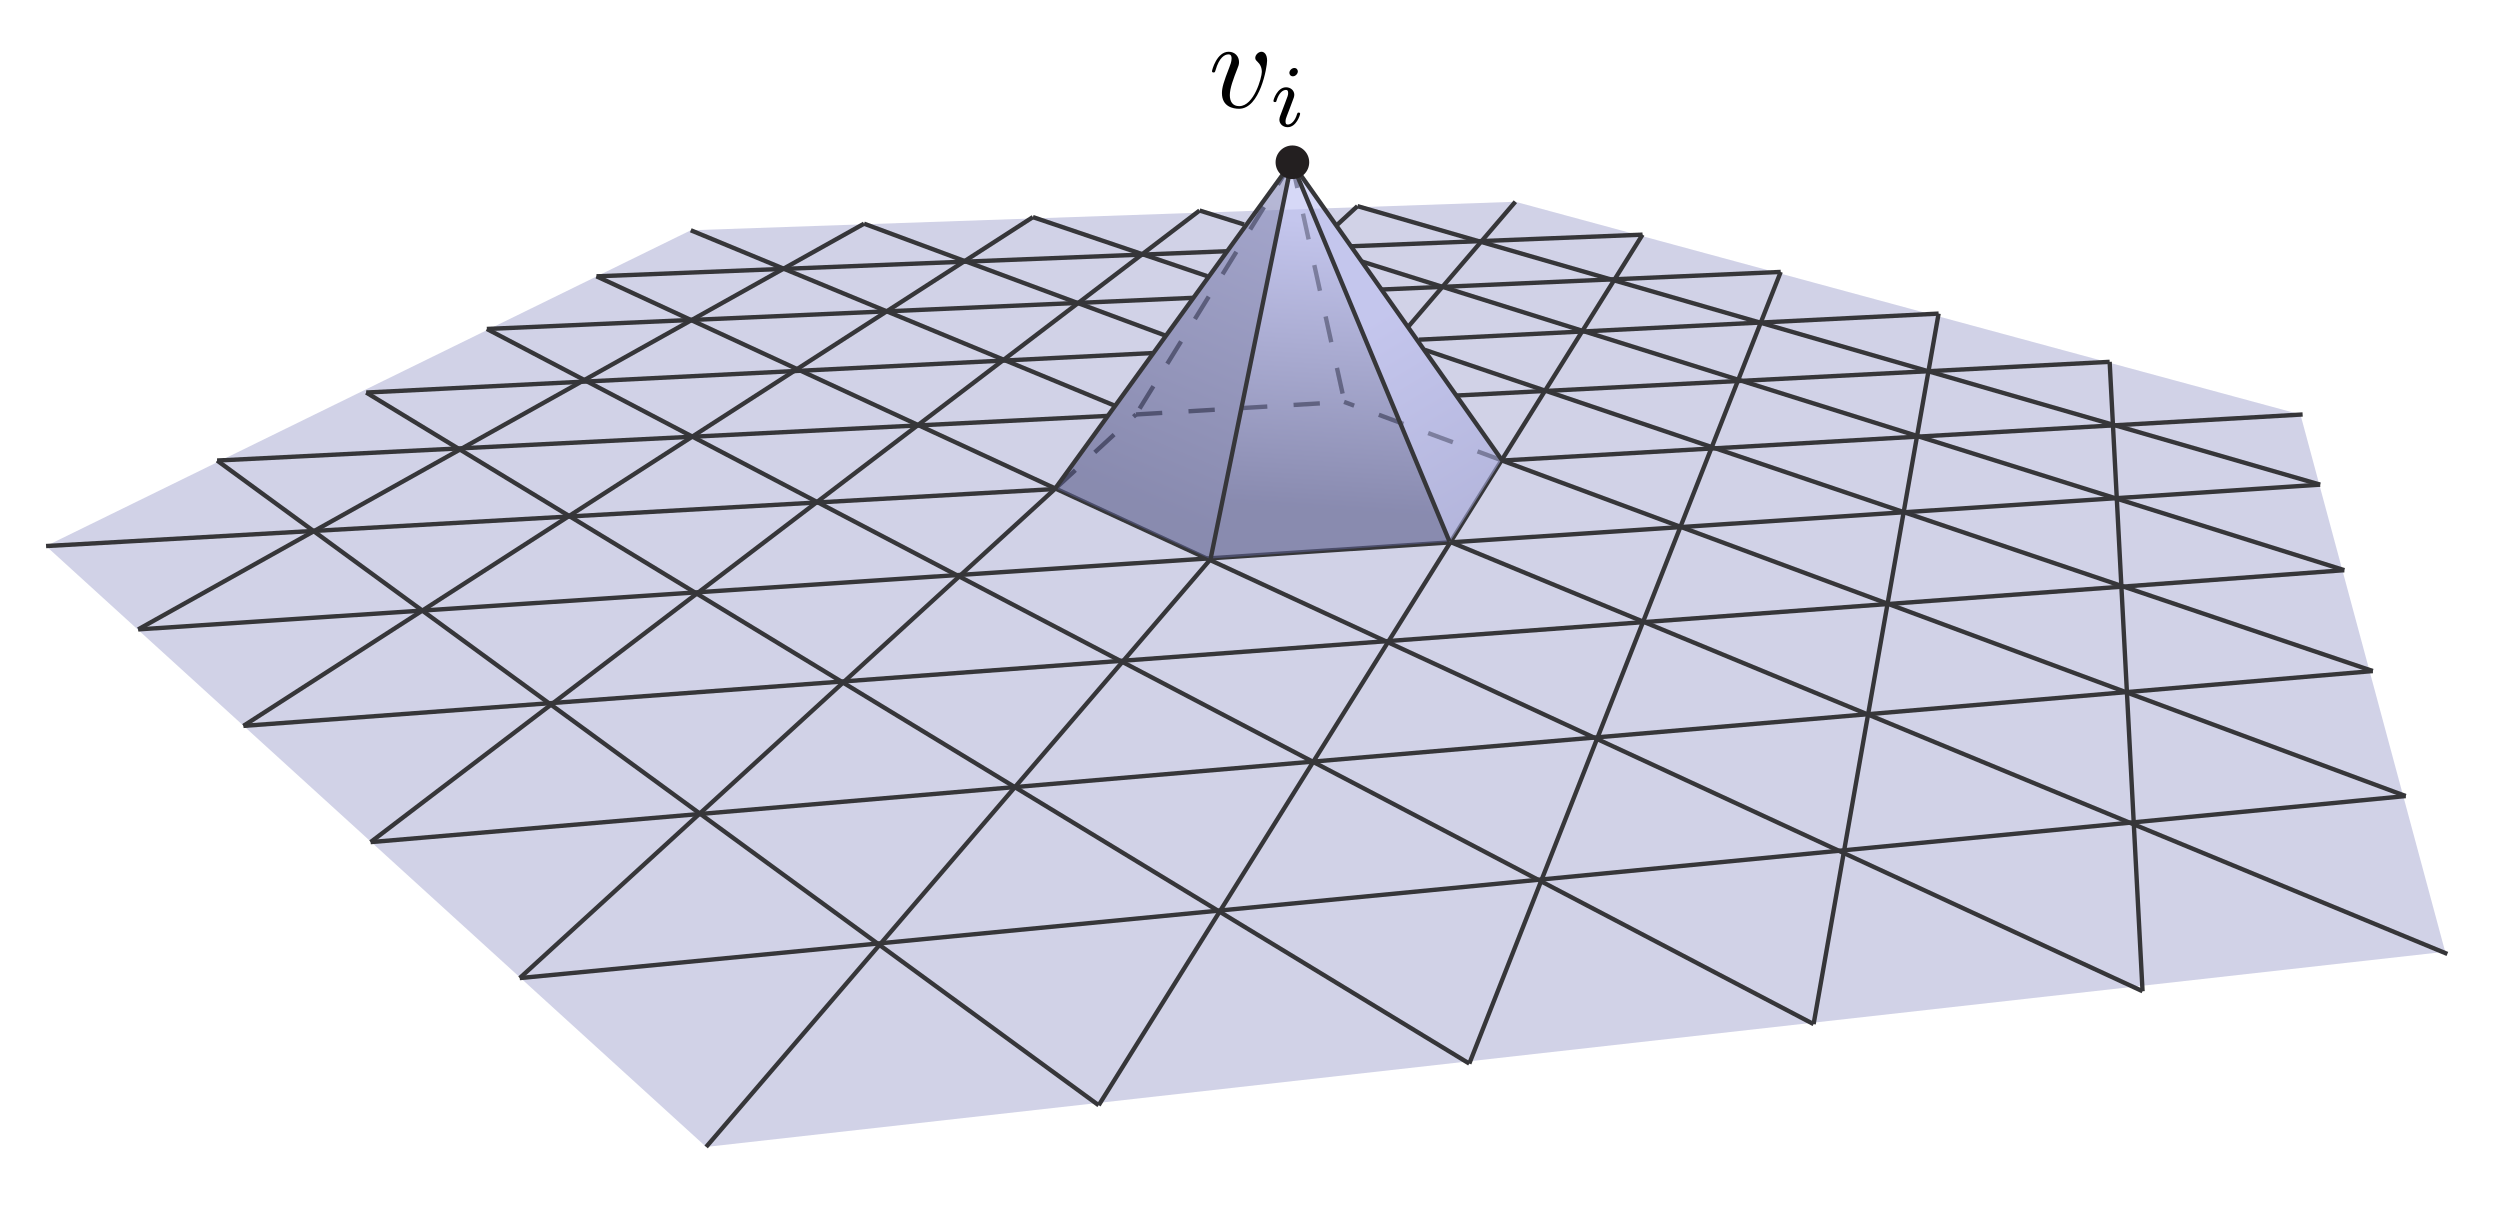 <?xml version="1.0" encoding="utf-8"?>
<!-- Generator: Adobe Illustrator 14.0.0, SVG Export Plug-In . SVG Version: 6.00 Build 43363)  -->
<!DOCTYPE svg PUBLIC "-//W3C//DTD SVG 1.1//EN" "http://www.w3.org/Graphics/SVG/1.1/DTD/svg11.dtd">
<svg version="1.1" id="Layer_1" xmlns="http://www.w3.org/2000/svg" xmlns:xlink="http://www.w3.org/1999/xlink" x="0px" y="0px"
	 width="570px" height="278px" viewBox="0 0 570 278" enable-background="new 0 0 570 278" xml:space="preserve">
<polygon opacity="0.2" fill="#1B1F8A" enable-background="new    " points="157.5,52.5 345.5,46 524.5,94.5 557.5,217 161,261.5 
	10.5,124.5 "/>
<line fill="none" stroke="#363639" x1="304.683" y1="51.438" x2="309.5" y2="47"/>
<line fill="none" stroke="#363639" x1="118.5" y1="223" x2="240.5" y2="111.5"/>
<line fill="none" stroke="#363639" x1="84.5" y1="192" x2="273.5" y2="48"/>
<line fill="none" stroke="#363639" x1="55.5" y1="165.5" x2="235.5" y2="49.5"/>
<line fill="none" stroke="#363639" x1="31.5" y1="143.5" x2="197" y2="51"/>
<line fill="none" stroke="#363639" x1="161" y1="261.5" x2="276" y2="127.5"/>
<line fill="none" stroke="#363639" x1="320.939" y1="74.654" x2="345.5" y2="46"/>
<line fill="none" stroke="#363639" x1="335" y1="242.5" x2="406" y2="62"/>
<line fill="none" stroke="#363639" x1="413.5" y1="233.5" x2="442" y2="71.5"/>
<line fill="none" stroke="#363639" x1="488.5" y1="226" x2="481" y2="82.5"/>
<line fill="none" stroke="#363639" x1="529" y1="110.5" x2="309.5" y2="47"/>
<line fill="none" stroke="#363639" x1="283.655" y1="51.19" x2="273.5" y2="48"/>
<line fill="none" stroke="#363639" x1="534.5" y1="130" x2="310.462" y2="59.612"/>
<line fill="none" stroke="#363639" x1="275.259" y1="62.97" x2="235.5" y2="49.5"/>
<line fill="none" stroke="#363639" x1="541" y1="153" x2="324.832" y2="79.765"/>
<line fill="none" stroke="#363639" x1="265.96" y1="76.603" x2="197" y2="51"/>
<line fill="none" stroke="#363639" x1="548.5" y1="181.5" x2="342.492" y2="105.016"/>
<line fill="none" stroke="#363639" x1="558" y1="217.5" x2="330.5" y2="123.5"/>
<line fill="none" stroke="#363639" x1="254.25" y1="92.535" x2="157.5" y2="52.5"/>
<line fill="none" stroke="#363639" x1="413.5" y1="233.5" x2="111" y2="75"/>
<line fill="none" stroke="#363639" x1="335" y1="242.5" x2="83.5" y2="89.5"/>
<line fill="none" stroke="#363639" x1="250.5" y1="252" x2="49.5" y2="105"/>
<line fill="none" stroke="#363639" x1="118.5" y1="223" x2="548.5" y2="181.5"/>
<line fill="none" stroke="#363639" x1="84.5" y1="192" x2="541" y2="153"/>
<line fill="none" stroke="#363639" x1="55.5" y1="165.5" x2="534.5" y2="130"/>
<line fill="none" stroke="#363639" x1="10.5" y1="124.5" x2="240.5" y2="111.5"/>
<line fill="none" stroke="#363639" x1="342.5" y1="105" x2="525" y2="94.5"/>
<line fill="none" stroke="#363639" x1="323.495" y1="77.45" x2="442" y2="71.5"/>
<line fill="none" stroke="#363639" x1="83.5" y1="89.5" x2="262.75" y2="80.5"/>
<line fill="none" stroke="#363639" x1="315" y1="66.01" x2="406" y2="62"/>
<line fill="none" stroke="#363639" x1="111" y1="75" x2="272.007" y2="67.904"/>
<line fill="none" stroke="#363639" x1="308.008" y1="56.148" x2="374.5" y2="53.5"/>
<line fill="none" stroke="#363639" x1="136" y1="63" x2="279.762" y2="57.273"/>
<line fill="none" stroke="#363639" x1="49.5" y1="105" x2="252.508" y2="94.826"/>
<line fill="none" stroke="#363639" x1="331.997" y1="90.185" x2="481" y2="82.5"/>
<line fill="none" stroke="#363639" x1="250.5" y1="252" x2="374.5" y2="53.5"/>
<line fill="none" stroke="#363639" x1="31.5" y1="143.5" x2="529" y2="110.5"/>
<line fill="none" stroke="#363639" x1="488.5" y1="226" x2="136" y2="63"/>
<line fill="none" stroke="#363639" stroke-dasharray="6" x1="294.5" y1="37" x2="306.5" y2="91.5"/>
<line fill="none" stroke="#363639" stroke-dasharray="6" x1="294.5" y1="37" x2="259" y2="94.5"/>
<line fill="none" stroke="#363639" stroke-dasharray="6" x1="240.763" y1="111.265" x2="259" y2="94.5"/>
<line fill="none" stroke="#363639" stroke-dasharray="6" x1="342.5" y1="105" x2="306.451" y2="91.635"/>
<line fill="none" stroke="#363639" stroke-dasharray="6" x1="259" y1="94.5" x2="306.451" y2="91.635"/>
<linearGradient id="SVGID_1_" gradientUnits="userSpaceOnUse" x1="307.905" y1="50.731" x2="303.905" y2="116.069">
	<stop  offset="0" style="stop-color:#BBBEF2"/>
	<stop  offset="1" style="stop-color:#585B8B"/>
</linearGradient>
<polygon opacity="0.6" fill="url(#SVGID_1_)" points="294.5,37.167 276.167,127.333 330.5,123.5 "/>
<linearGradient id="SVGID_2_" gradientUnits="userSpaceOnUse" x1="325.922" y1="-41.559" x2="260.421" y2="114.443">
	<stop  offset="0" style="stop-color:#BBBEF2"/>
	<stop  offset="1" style="stop-color:#585B8B"/>
</linearGradient>
<polygon opacity="0.6" fill="url(#SVGID_2_)" points="294.5,37 240.667,111.333 276,127.5 "/>
<linearGradient id="SVGID_3_" gradientUnits="userSpaceOnUse" x1="311.803" y1="73.113" x2="408.137" y2="234.118">
	<stop  offset="0" style="stop-color:#BBBEF2"/>
	<stop  offset="1" style="stop-color:#585B8B"/>
</linearGradient>
<polygon opacity="0.6" fill="url(#SVGID_3_)" points="294.667,37 330.5,123.667 342.333,104.833 "/>
<line fill="none" stroke="#363639" x1="294.5" y1="37" x2="330.5" y2="123.5"/>
<line fill="none" stroke="#363639" x1="294.5" y1="37" x2="276" y2="127.5"/>
<line fill="none" stroke="#363639" x1="294.5" y1="37" x2="240.5" y2="111.5"/>
<line fill="none" stroke="#363639" x1="294.5" y1="37" x2="342.5" y2="105"/>
<circle fill="#231F20" cx="294.667" cy="37" r="3.833"/>
<g>
	<defs>
		<rect id="SVGID_4_" x="276" y="11" width="21" height="18"/>
	</defs>
	<clipPath id="SVGID_5_">
		<use xlink:href="#SVGID_4_"  overflow="visible"/>
	</clipPath>
	<path clip-path="url(#SVGID_5_)" d="M288.898,13.811c0-1.55-0.754-2.011-1.276-2.011c-0.726,0-1.422,0.751-1.422,1.384
		c0,0.374,0.148,0.547,0.478,0.863c0.627,0.575,1.017,1.323,1.017,2.359c0,1.208-1.766,7.795-5.152,7.795
		c-1.476,0-2.142-1.007-2.142-2.502c0-1.611,0.809-3.71,1.739-6.098c0.209-0.489,0.36-0.892,0.36-1.438
		c0-1.295-0.923-2.362-2.364-2.362c-2.708,0-3.803,4.178-3.803,4.437c0,0.288,0.29,0.288,0.348,0.288
		c0.29,0,0.319-0.059,0.464-0.523c0.841-2.932,2.089-3.601,2.93-3.601c0.232,0,0.726,0,0.726,0.923c0,0.719-0.297,1.496-0.505,2.013
		c-1.307,3.336-1.694,4.659-1.694,5.896c0,3.107,2.56,3.567,3.899,3.567c4.778,0,6.4-9.497,6.4-10.989"/>
	<path clip-path="url(#SVGID_5_)" d="M291.875,26.448c-0.078,0.261-0.175,0.502-0.175,0.844c0,0.944,0.791,1.707,1.88,1.707
		c1.979,0,2.85-2.771,2.85-3.071c0-0.261-0.261-0.261-0.32-0.261c-0.281,0-0.302,0.119-0.381,0.337
		c-0.461,1.584-1.344,2.396-2.125,2.396c-0.401,0-0.502-0.262-0.502-0.703c0-0.462,0.136-0.844,0.311-1.286
		c0.193-0.542,0.408-1.085,0.621-1.607c0.175-0.481,0.873-2.311,0.951-2.552c0.058-0.201,0.115-0.441,0.115-0.643
		c0-0.945-0.793-1.709-1.882-1.709c-1.962,0-2.873,2.767-2.873,3.111c0,0.265,0.281,0.265,0.341,0.265
		c0.281,0,0.302-0.101,0.362-0.322c0.522-1.73,1.406-2.454,2.149-2.454c0.32,0,0.503,0.162,0.503,0.705
		c0,0.462-0.116,0.763-0.599,2.009 M295.907,16.276c0-0.327-0.241-0.777-0.804-0.777c-0.543,0-1.125,0.531-1.125,1.124
		c0,0.348,0.261,0.777,0.804,0.777C295.364,17.4,295.907,16.828,295.907,16.276z"/>
</g>
</svg>
